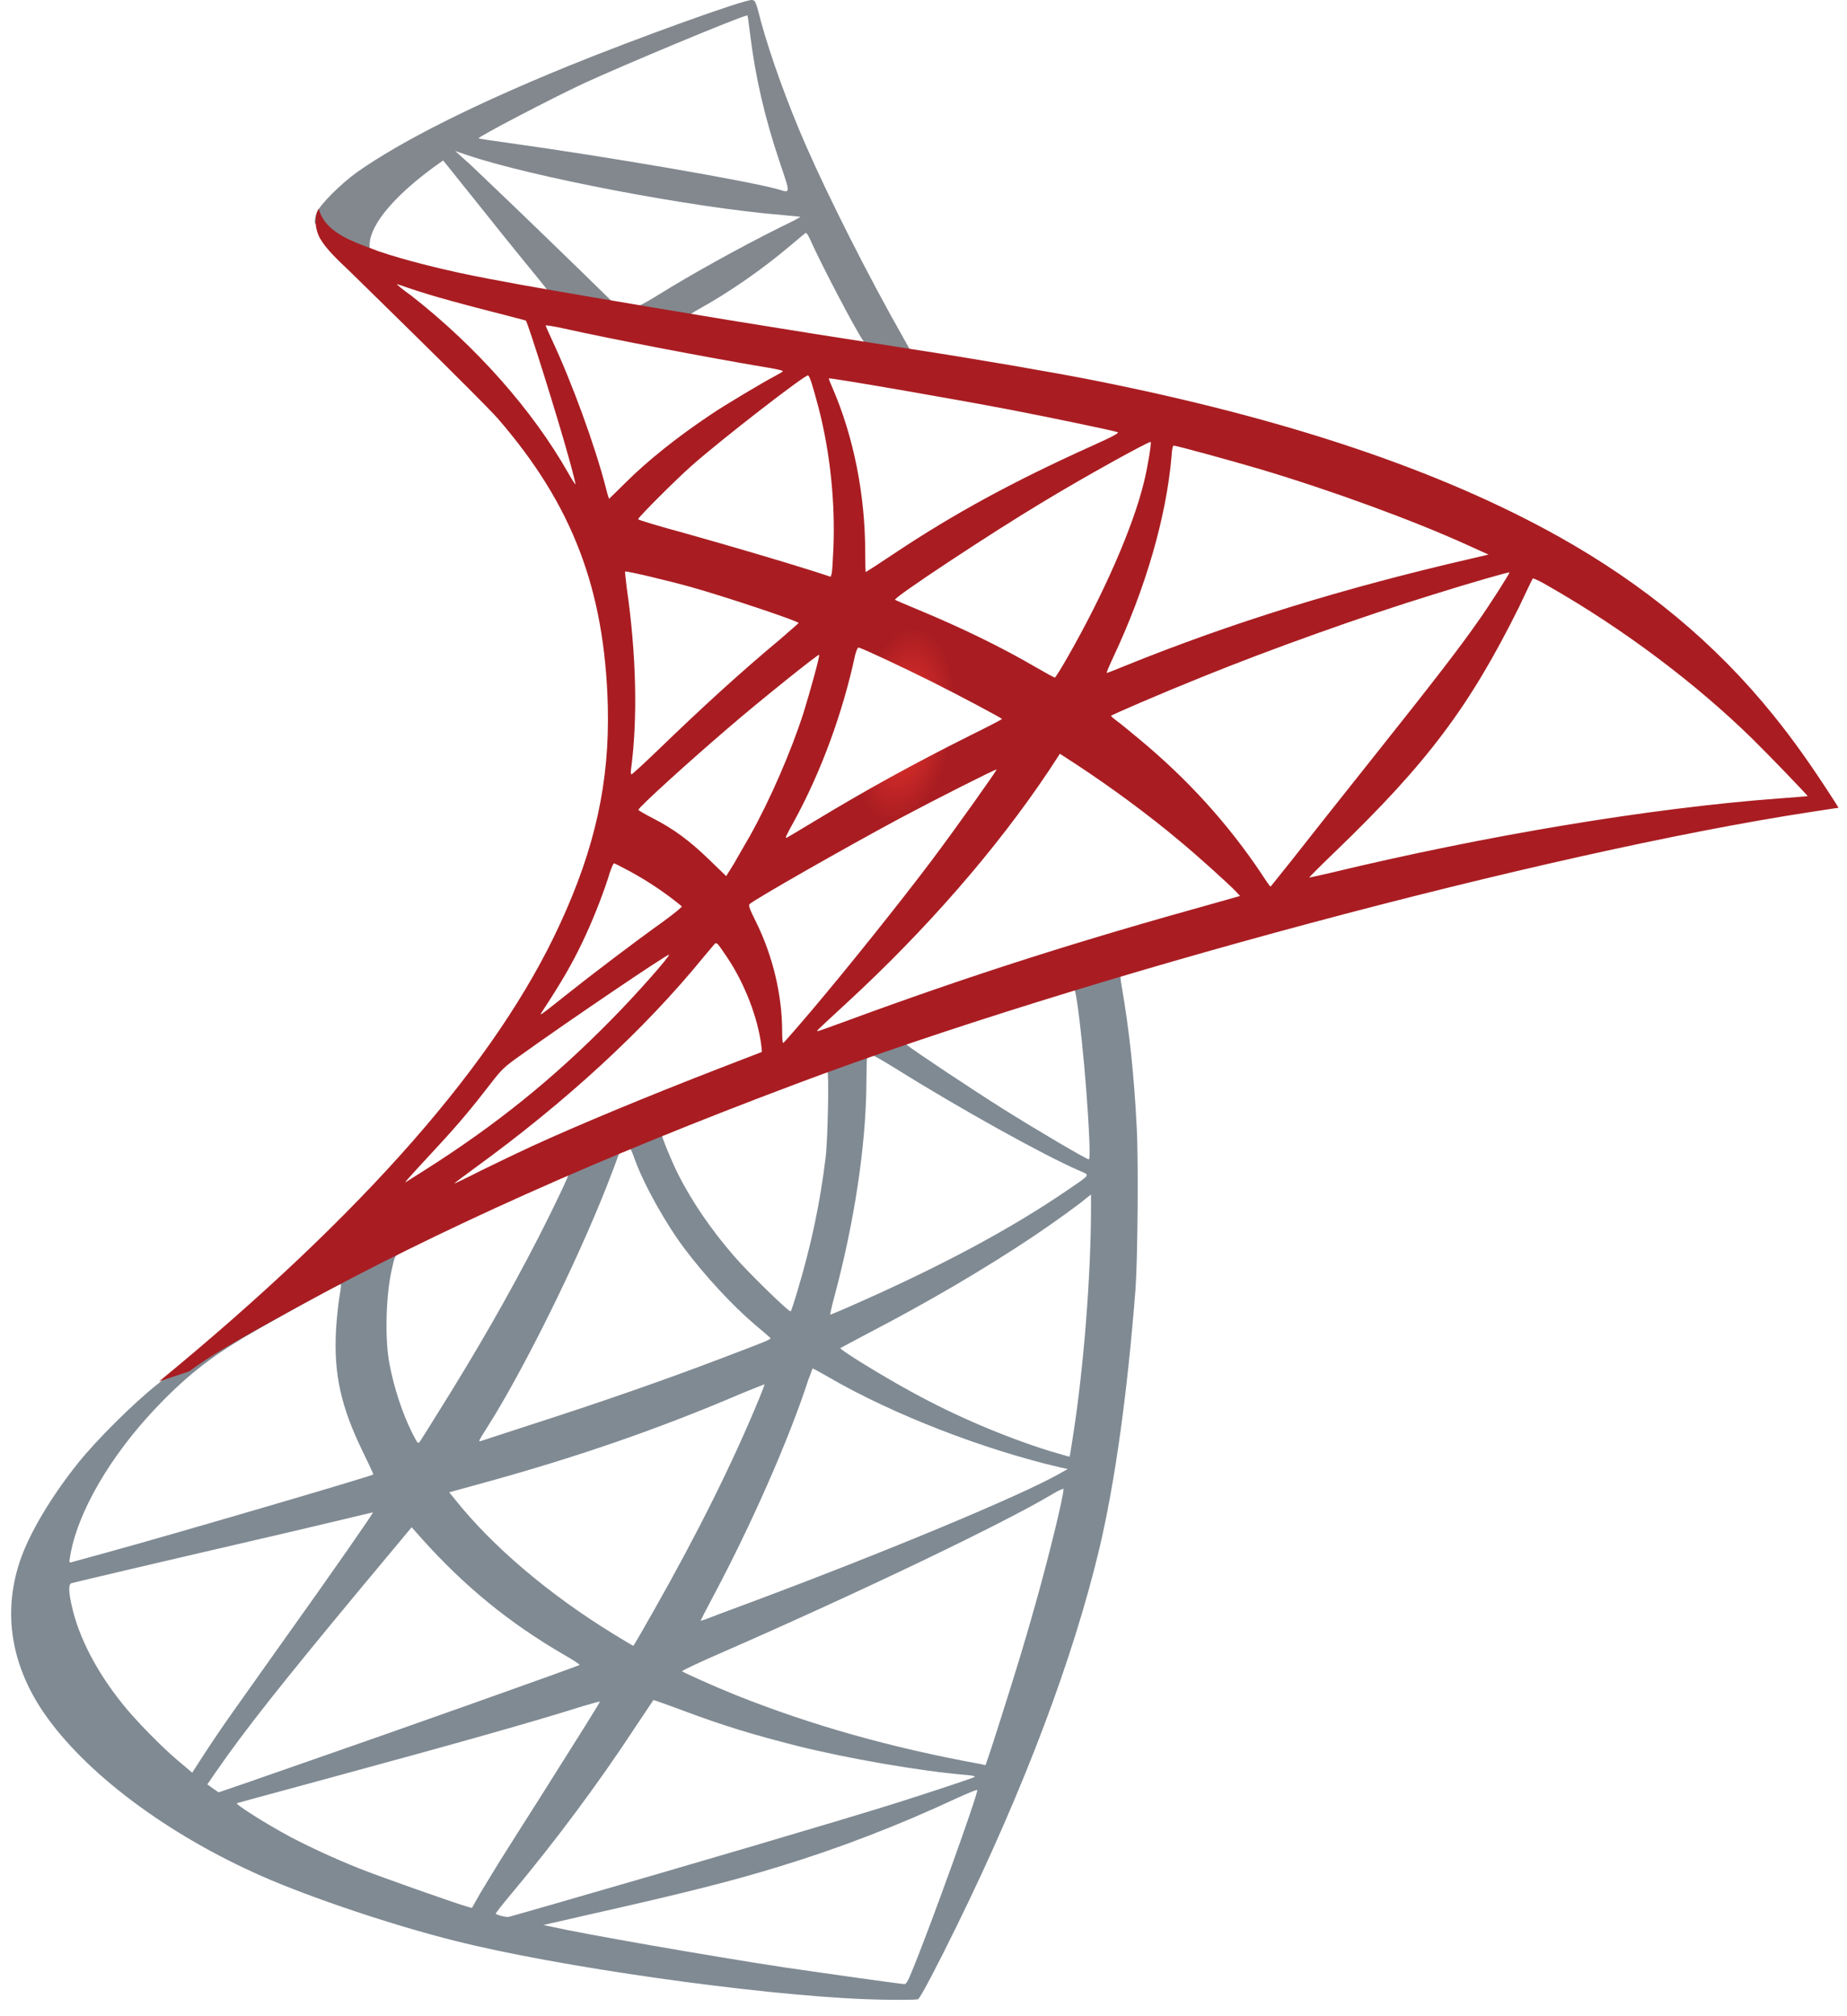 <?xml version="1.0" encoding="utf-8"?>
<!-- Generator: Adobe Illustrator 23.0.1, SVG Export Plug-In . SVG Version: 6.00 Build 0)  -->
<svg version="1.1" id="Layer_1" xmlns="http://www.w3.org/2000/svg" xmlns:xlink="http://www.w3.org/1999/xlink" x="0px" y="0px"
	 viewBox="0 0 1273 1389.4" style="enable-background:new 0 0 1273 1389.4;" xml:space="preserve">
<style type="text/css">
	.st0{fill:#808A93;}
	.st1{fill:#82888E;}
	.st2{fill:url(#SVGID_1_);}
</style>
<g transform="matrix(.569 0 0 .569 199.451 -82.735)">
	<path class="st0" d="M1060.5,1276.4l-485.2,158.4l-422.1,186.3l-118.1,31.2c-30.1,28.6-61.6,57.6-95.7,86.9
		c-37.4,32.3-72.2,61.6-99,82.9c-29.7,23.5-73.7,67.5-96.1,95.3c-33.4,41.8-59.8,86.2-71.1,120.3c-20.2,61.6-10.3,123.9,28.6,181.5
		c49.9,73.3,149.3,148.1,265.1,199.1c59,26,158.4,59.4,233.2,78.1c124.3,31.5,364.9,65.6,497.3,70.8c26.8,1.1,62.7,1.1,64.2,0
		c2.9-1.8,23.5-41.1,47.3-89.8c81.4-166.1,140.1-322,172-455.1c19.1-80.7,34.1-188.1,44-315.4c2.6-35.6,3.7-154.8,1.5-195.1
		c-3.3-66-9.2-119.5-18.3-172c-1.5-7.7-1.8-14.7-1.1-15c1.5-1.1,5.9-2.6,65.6-19.8L1060.5,1276.4L1060.5,1276.4L1060.5,1276.4
		L1060.5,1276.4z M949.8,1341.3c4.4,0,16.1,112.6,19.1,183.7c0.7,15,0.4,24.9-0.4,24.9c-2.9,0-62-34.8-104.1-61.2
		c-36.7-23.1-106.3-69.3-117.3-78.1c-3.7-2.6-3.3-2.9,26.8-13.2C824.7,1380.2,945.7,1341.3,949.8,1341.3z M702.6,1422.7
		c3.3,0,11.7,4.8,31.9,17.2c75.5,47.3,178.2,104.5,222.2,123.6c13.6,5.9,15,3.7-16.1,24.9c-66.7,45.5-150,90.2-251.9,135.3
		c-18,8.1-33,14.3-33.4,14.3c-0.7,0,1.5-9.2,4.4-20.2c24.6-91.3,38.5-183.7,39.2-257.8c0.4-36.7,0.4-36.7,3.7-37.8
		C701.9,1422.7,702.2,1422.7,702.6,1422.7L702.6,1422.7z M651.6,1442.1c2.2,2.2,0.7,84.3-2.2,106.7c-6.6,53.5-16.9,103.4-33.7,159.5
		c-4,13.6-7.7,24.9-8.4,25.7c-1.5,1.8-51.7-47.3-68.2-66.4c-28.6-33-51-66-67.5-98.3c-8.4-16.5-21.6-48.8-20.5-49.9
		C456.9,1515.5,650.2,1440.7,651.6,1442.1L651.6,1442.1z M411.8,1536.4c0.4,0,0.7,0,1.1,0.4c0.7,0.7,3.3,6.6,5.5,13.2
		c11.7,31.9,38.1,78.8,60.9,108.9c24.9,33,57.6,68.2,84.7,91.3c8.8,7.3,16.9,14.3,18,15.4c2.2,2.2,2.9,1.8-56.8,24.6
		c-69.3,26.4-144.8,52.8-231.4,80.7c-20.7,6.7-41.3,13.4-62,20.2c-3.3,1.1-2.2-0.7,7.3-15.8c42.9-67.1,108.2-198.8,144.9-291.9
		c6.2-16.1,12.5-32.3,13.6-35.9c1.5-5.1,3.3-7,8.1-9.5C408.1,1537.1,410.7,1536.4,411.8,1536.4L411.8,1536.4z M338.5,1566.8
		c1.1,0.7-17.6,40-35.9,75.9c-35.6,69.3-74.4,137.5-126.5,220.4c-8.8,14.3-17.2,27.5-18.3,29c-1.8,2.6-2.6,1.8-8.4-9.5
		c-12.5-24.6-22.7-56.1-28.2-85.1c-5.5-28.6-4.4-78.5,1.8-109.3c4.8-22.7,4.4-22.4,15.4-27.9C185.2,1636.5,337,1565.3,338.5,1566.8
		L338.5,1566.8z M971,1592.5v15.4c0,81.8-8.8,194-21.6,275.8c-2.2,14.3-4,26-4.4,26.4c0,0-10.6-2.9-23.1-6.6
		c-55-17.2-114.8-42.5-168.7-72.2c-35.6-19.4-87.3-51.3-85.8-52.8c0.4-0.4,15.8-8.4,33.7-18c71.9-37.4,140.8-77.7,200.6-117.7
		c22.4-15,56.1-39.2,63.4-45.8L971,1592.5L971,1592.5z M61.6,1701c1.5,0,1.1,2.9-1.1,16.1c-1.5,9.5-3.3,27.1-4,39.2
		c-2.9,53.5,5.9,93.2,32.3,147.4c7.3,15,13.2,27.5,12.8,27.9c-2.6,2.2-245.3,73.3-321.6,94.2c-22.7,6.2-42.5,11.7-44,12.1
		c-2.6,0.7-2.9,0.4-1.8-5.9c8.4-53.9,49.5-124.3,106.7-183.7c38.1-39.6,68.6-62.7,120.7-92.4c37.4-21.3,95-53.2,99.4-54.6
		C60.9,1701,61.2,1701,61.6,1701L61.6,1701z M633.7,1803.3c0.4-0.4,9.2,4.4,19.8,10.6c78.5,45.5,187.8,87.6,280.9,109.3l8.4,1.8
		l-11.7,6.6c-48.8,27.1-209,93.9-372.9,155.1c-23.8,8.8-47.3,17.6-51.7,19.4c-4.4,1.8-8.4,2.9-8.4,2.6c0-0.4,6.6-13.2,15-29
		c45.8-85.8,92-190.3,115.5-262.9C631.5,1809.9,633.3,1803.7,633.7,1803.3L633.7,1803.3z M575.4,1822.4c0.4,0.4-2.6,8.1-6.2,16.9
		c-31.9,77.4-73.7,161.7-127.3,256.3c-13.6,24.2-24.9,43.6-25.3,43.6s-11.4-6.6-24.6-14.7c-77.7-47.7-146.7-106.3-191.8-163.2
		l-6.6-8.1l33.4-9.2c119.6-32.6,221.1-67.8,322-111.1C563.2,1827.2,575,1822.4,575.4,1822.4z M937.7,1948.9
		C937.7,1948.9,938,1949.3,937.7,1948.9c0.4,8.4-18.3,84-33.7,138.6c-12.8,45.8-23.8,81.8-44,145.2c-8.8,27.9-16.5,51-16.9,51
		s-2.6-0.4-4.8-1.1c-108.9-19.8-206.5-47.3-298.1-84c-25.7-10.3-62.3-26.8-64.5-28.6c-0.7-0.7,21.3-11,49.1-23.1
		c166.9-73,339.9-155.9,399.3-191.4C931.1,1951.1,936.6,1948.9,937.7,1948.9L937.7,1948.9z M101.2,1977.5
		c0.7,0.7-45.8,67.8-111.1,159.2c-22.7,31.9-49.1,69.3-59,83.2s-24.9,35.9-33.4,49.1l-15.4,23.8l-16.5-13.9
		c-19.4-16.1-53.2-50.6-68.2-69.7c-31.5-39.2-52.8-80.7-61.2-118.4c-4-17.6-4-26.4-0.4-27.5c5.5-1.5,103.4-24.6,195.1-45.8
		c51-11.7,110-25.7,131.3-30.8C83.6,1981.6,100.8,1977.5,101.2,1977.5L101.2,1977.5z M148.1,1995.5l11.7,13.2
		c52.8,59,106.7,102.7,172,140.8c11.7,6.6,20.5,12.5,19.8,12.8c-2.6,1.8-226.6,81.4-330.4,117.3c-58.3,20.5-106.3,37-106.7,37
		c-0.4,0-3.7-2.2-7.3-4.8l-6.6-4.8l10.6-15.4c34.5-49.9,77.7-104.5,172-218.2L148.1,1995.5L148.1,1995.5z M440.8,2204.9
		c0.4-0.4,16.5,5.5,36.3,12.8c47.7,18,85.4,29.3,136.1,42.2c62.3,15.8,152.6,31.2,205.7,35.6c8.1,0.7,12.5,1.5,11,2.6
		c-2.6,1.5-56.5,19.4-96.1,31.9c-63.1,19.8-255.6,76.6-412.6,121.7c-29,8.4-53.9,15.4-55.4,15.8c-3.7,0.7-15.8-2.6-15.8-4
		c0-0.7,8.8-12.1,19.4-24.6c52.8-63.1,105.2-133.5,148.9-200.2C430.5,2220.3,440.8,2205.3,440.8,2204.9L440.8,2204.9z M376.2,2206.7
		c0.4,0.4-25.7,42.2-71.1,114c-19.4,30.4-41.1,64.9-48.8,77c-7.3,11.7-18.3,30.1-24.6,40.3l-10.6,18.7l-5.5-1.5
		c-13.2-3.7-106-36.3-130.6-46.2c-30.4-12.1-62-26.8-85.4-39.2c-29.3-15.8-66-39.2-63.1-40c0.7-0.4,51-13.9,111.5-30.4
		c160.6-43.6,249.7-68.9,308-87.3C366.7,2208.9,375.9,2206.4,376.2,2206.7L376.2,2206.7z M832.8,2313.8h0.4
		c1.5,3.7-57.9,168.7-79.6,220.8c-4.8,11.7-6.6,14.7-9.2,14.3c-6.2-0.4-92.4-12.5-144.9-20.2c-91.3-13.9-244.6-40.7-283.1-49.5
		l-8.8-1.8l54.6-12.5c117.4-26.4,173.8-40.7,231-58.3c72.2-22,143.8-49.5,216-83.2C820.7,2318.2,830.2,2314.2,832.8,2313.8
		L832.8,2313.8z"/>
	<path class="st1" d="M560.3,145.4c-8.1-1.1-138.3,45.8-222.2,79.9c-113.3,46.2-201.3,90.2-255.6,128.3C62.3,368,37,393.3,33,403.2
		c-1.5,3.7-2.2,8.1-2.2,12.5l49.1,46.6l117,37.4l278.3,49.9l318.3,54.6l3.3-27.5c-1.1,0-1.8-0.4-2.9-0.4l-41.8-6.6l-8.4-15
		c-43.3-76.3-90.9-170.9-118.8-234.7c-21.6-49.5-42.2-106.7-53.5-147.8C565.1,147.3,564.4,145.8,560.3,145.4L560.3,145.4
		L560.3,145.4L560.3,145.4z M554.4,164.1h0.4c0.4,0.4,1.8,10.6,3.3,22.7c6.2,51.3,17.6,100.8,35.6,154.4
		c13.6,40.3,13.6,38.1-2.2,33.4c-37.4-10.3-205-39.2-326.4-56.1c-19.4-2.6-35.9-5.1-35.9-5.5c-1.5-1.5,87.6-48,126.9-66.4
		C406.3,223.5,544.2,166,554.4,164.1L554.4,164.1z M200.9,328.4l14.3,4.8c77.7,26.4,273.2,63.8,381,72.6c12.1,1.1,22.4,2.2,22.7,2.2
		c0.4,0.4-9.9,5.9-23.1,12.1c-52.1,26-109.3,57.9-148.9,82.5c-11.7,7.3-22.4,13.2-23.8,13.2c-1.5,0-9.2-1.5-17.2-2.6l-14.7-2.2
		l-36.7-35.9C290.1,412.4,239.4,364,220,345.6L200.9,328.4z M186.3,339.8l51.7,64.5c28.2,35.6,56.8,70.4,63.1,78.1
		c6.2,7.7,11.4,13.9,11,14.3c-1.5,1.1-74.8-13.2-113.7-22c-40-9.2-56.5-13.6-81-21.3l-20.2-6.6v-5.1c0.4-24.6,31.5-61.2,84.3-98.6
		L186.3,339.8L186.3,339.8z M625.6,427.8c1.5,0,3.3,3.3,7.7,13.2c12.5,27.5,51.3,101.6,60.9,115.9c2.9,4.8,8.1,5.1-43.6-3.3
		c-124.3-20.2-164.3-26.8-164.3-27.5c0-0.4,3.7-2.9,8.4-5.5c38.5-21.3,77.4-48.4,111.8-77.4c8.4-7,16.1-13.6,17.6-14.7
		C624.5,427.8,625.2,427.4,625.6,427.8L625.6,427.8z"/>
	
		<radialGradient id="SVGID_1_" cx="-6437.773" cy="11061.089" r="898.12" gradientTransform="matrix(-6.486600e-02 -9.745467e-03 -1.970993e-02 0.13 544.569 -476.529)" gradientUnits="userSpaceOnUse">
		<stop  offset="0" style="stop-color:#EE352C"/>
		<stop  offset="1" style="stop-color:#A91D22"/>
	</radialGradient>
	<path class="st2" d="M35.5,398.1c0,0-8.1,12.8-0.4,31.9c4.8,11.7,18.7,26,34.5,40.7c0,0,163.2,159.2,183,181.9
		C342.8,756.7,382,859.4,385.7,1001c2.2,90.9-15,170.9-57.9,263.7c-76.3,166.5-237.3,350.2-485.5,554.1l36.3-12.1
		c23.5-17.6,55.4-36.3,130.2-77.4c172.7-94.6,367.1-181.5,605.4-271c343.2-129.1,907.6-280.2,1228.9-329.3l33.4-5.1l-5.1-8.1
		c-29.3-45.5-49.5-73.7-73.7-103.8c-70.4-87.3-155.8-158.1-260.4-216.7c-143.8-80.3-329.7-143-565.1-189.6
		c-44.4-8.8-141.9-25.7-221.1-37.8c-168-26-276.5-44-396.1-64.5c-43-7.4-107.1-18.4-149.7-27.6c-22-4.8-64.2-14.7-97.2-26
		C81.8,439.5,43.6,429.3,35.5,398.1L35.5,398.1z M130.2,489.8c0.4-0.4,6.2,1.8,13.9,4.4c13.9,4.8,31.9,10.3,53.2,16.1
		c16.1,4.4,32.2,8.7,48.4,12.8c22,5.5,40.3,10.6,40.7,10.6c2.6,2.6,39.6,121,52.1,166.5c4.8,17.2,8.4,31.9,8.1,31.9
		c-0.4,0.4-4.4-5.9-9.2-14.3C294.5,642.3,226.7,565.6,148.2,504C137.9,496.7,130.2,490.1,130.2,489.8L130.2,489.8z M310.6,539.6
		c1.8,0,9.9,1.1,19.8,3.3c62.3,13.9,174.2,35.2,245.7,47.3c12.1,1.8,21.6,4,21.6,4.8c0,0.7-4.4,3.3-9.9,6.2
		c-12.1,6.2-60.9,35.2-77,46.2c-40.7,27.1-77.4,56.5-103.8,82.9c-10.6,10.6-19.8,19.4-19.8,19.4s-2.2-6.2-4-13.9
		c-13.2-51-40.7-126.5-65.6-179.7c-4-8.4-7.3-16.1-7.3-16.9C310.2,540,310.2,539.6,310.6,539.6L310.6,539.6z M628.2,600.2
		c2.2,0.7,5.9,13.2,13.2,40.7c13.6,53.2,19.8,112.6,17.6,168c-0.7,15.4-1.5,29.7-2.2,31.5l-1.1,3.7l-19.1-6.2
		c-39.2-12.5-103-31.2-157.7-46.6c-31.2-8.4-56.5-16.1-56.5-16.9c0-2.2,45.5-47.7,64.9-64.9C524.4,676.8,624.9,599,628.2,600.2
		L628.2,600.2z M653.5,603.8c1.1-1.1,151.8,24.9,220.4,38.1c51,9.9,125.1,25.3,129.4,27.1c2.2,0.7-5.5,5.1-30.1,16.1
		C876.4,728.7,804.5,768,733,815.7c-18.7,12.5-34.5,22.7-34.8,22.7c-0.4,0-0.7-10.6-0.7-23.5c0-69.7-13.9-140.1-39.6-199.5
		C655.3,609.7,653.1,604.2,653.5,603.8z M1043.3,680.8c1.1,1.1-3.7,30.8-8.1,48.4c-13.2,54.6-48.8,135.7-92.4,212
		c-7.7,13.6-14.7,24.6-15.4,24.9c-0.7,0.4-10.6-5.1-22-11.7c-42.5-24.9-90.9-48.4-143.8-70.4c-14.7-6.2-27.5-11.4-27.9-12.1
		c-2.6-2.2,115.5-80.3,177.9-117.7C961.1,724.1,1041.8,679.4,1043.3,680.8L1043.3,680.8z M1071.1,685.2c3.3,0,70,18.3,104.9,28.6
		c86.2,25.7,185.2,62,249.7,91.3l26.8,12.1l-18.7,4.4c-157.7,36.3-292.6,78.1-422.8,130.9c-10.6,4.4-20.2,8.1-20.9,8.1
		s2.9-8.4,7.7-18.7c39.2-83.2,64.5-170.2,70.8-244.2C1068.9,690.7,1070,685.2,1071.1,685.2L1071.1,685.2z M406.7,837.8
		c1.1-1.1,52.1,11,79.6,18.7c41.8,11.7,130.5,41.4,130.5,43.6c0,0.4-9.9,8.8-21.6,19.1c-48,40-94.2,82.1-149.6,135.7
		c-16.5,15.8-30.4,28.6-31.2,28.6c-0.7,0-1.1-2.2-0.7-5.1c8.4-61.6,6.6-140.8-5.1-221.1C407.4,846.9,406.3,838.1,406.7,837.8z
		 M1477.8,838.9c0.7,0.7-23.5,38.9-38.9,60.5c-22,31.5-54.3,73.3-127.3,165c-38.5,48.4-81.8,103-96.1,121.4
		c-14.7,18.3-26.8,33.7-27.1,33.7c-0.4,0-5.1-6.6-10.3-14.7c-41.1-61.6-90.2-115.5-148.5-163.9c-11-9.2-23.1-19.1-27.1-22
		s-7.3-5.9-7.3-6.2c0-1.1,62.3-27.9,109.6-46.9c82.9-33.7,195.8-74.1,280.5-100.1C1429.8,851.7,1477.1,838.1,1477.8,838.9
		L1477.8,838.9z M1506.1,846.2c1.5-0.4,10.3,4,20.9,10.3c89.1,51,176.4,116.6,245.3,184.1c19.4,19.1,67.5,68.9,66.7,69.3
		c0,0-16.9,1.5-36.7,2.9c-154.4,11.7-352,44.4-542,90.2c-12.8,2.9-24.2,5.5-24.9,5.5c-0.7,0,13.6-14.3,31.5-31.5
		c111.5-107.4,162.5-175.3,222.6-296.3C1498,862.7,1505.3,847.3,1506.1,846.2C1505.7,846.2,1505.7,846.2,1506.1,846.2L1506.1,846.2z
		 M689.4,929.8c5.1,1.1,52.8,23.5,88.7,41.4c33,16.5,82.5,42.9,85.1,45.1c0.4,0.4-17.2,9.5-38.9,20.2
		c-68.9,34.5-128,67.1-189.6,104.5c-17.6,10.6-32.3,19.4-32.6,19.4c-1.5,0-1.1-1.5,8.8-19.4c33-60.1,59.4-132,74.4-202.1
		C686.8,933.5,688.3,929.8,689.4,929.8L689.4,929.8z M641.7,938.6c1.1,1.1-11.4,46.2-19.1,70.8c-15,46.6-40.3,104.9-64.9,148.9
		c-5.9,10.3-14.7,25.3-19.4,33.7l-9.2,14.7l-20.5-19.8c-23.8-23.1-43.3-37.4-68.2-50.2c-9.9-5.1-17.6-9.5-17.6-10.3
		c0-2.9,62.7-59.8,110.7-100.8C568,995.8,640.6,937.5,641.7,938.6L641.7,938.6z M933.3,1058.5l18,11.7
		c41.1,26.8,89.5,62.3,126.5,93.5c20.9,17.2,61.2,53.5,69.3,62.3l4.4,4.8l-29.7,8.4c-168,46.6-297.8,88-449.2,143.8
		c-16.9,6.2-31.2,11.4-32.3,11.4c-2.2,0-4,1.8,33.7-33c96.8-89.1,182.6-187.4,246.4-283.1L933.3,1058.5L933.3,1058.5z M856.6,1077.6
		c0.7,0.7-49.5,71.5-79.6,111.5c-35.9,47.7-99.7,127.6-143.8,179.7c-18.3,21.6-34.1,39.6-34.8,40c-1.1,0.4-1.5-5.1-1.5-13.6
		c0-44.4-11.4-91.7-31.2-132c-8.4-16.9-9.9-20.9-8.1-22.7c7-6.2,113.7-67.1,181.2-103.4C784.4,1112.8,855.5,1076.9,856.6,1077.6
		L856.6,1077.6z M393.1,1191.3c1.1,0,9.5,4.4,19.1,9.5c23.5,12.8,44.4,27.1,63.1,42.5c0.7,0.7-8.8,8.4-21.3,17.6
		c-34.8,24.9-87.6,64.9-118.4,89.5c-32.3,25.7-33.4,26.4-29.7,20.9c24.2-37,36.3-57.9,49.1-84.7c11.4-23.8,22.7-52.1,30.8-76.6
		C388.7,1199.4,392.4,1191.3,393.1,1191.3L393.1,1191.3z M516.7,1288.1c1.8-0.4,4,2.9,13.9,17.6c20.9,31.2,37,73,41.1,106.7l0.7,7.3
		l-50.2,19.4c-89.9,34.8-172.7,69.3-228.8,95c-15.8,7.3-43.3,20.5-61.2,29.3c-18,9.2-32.6,16.1-32.6,15.8c0-0.4,11.4-8.8,25.3-19.1
		c109.7-79.6,204.6-166.9,275.8-254.1c7.7-9.2,14.7-17.6,15.4-18L516.7,1288.1L516.7,1288.1z M459.8,1302
		c1.5,1.5-40.3,48.8-68.9,77.7c-70.8,72.2-140.8,128.7-227.7,183.7c-11,7-20.9,13.2-22,13.9c-2.6,1.5,0.7-2.2,38.9-43.6
		c24.2-26,42.5-48,63.4-75.2c13.9-18,16.5-20.5,36.7-34.8C334.1,1384.9,458.4,1300.6,459.8,1302z"/>
</g>
</svg>

